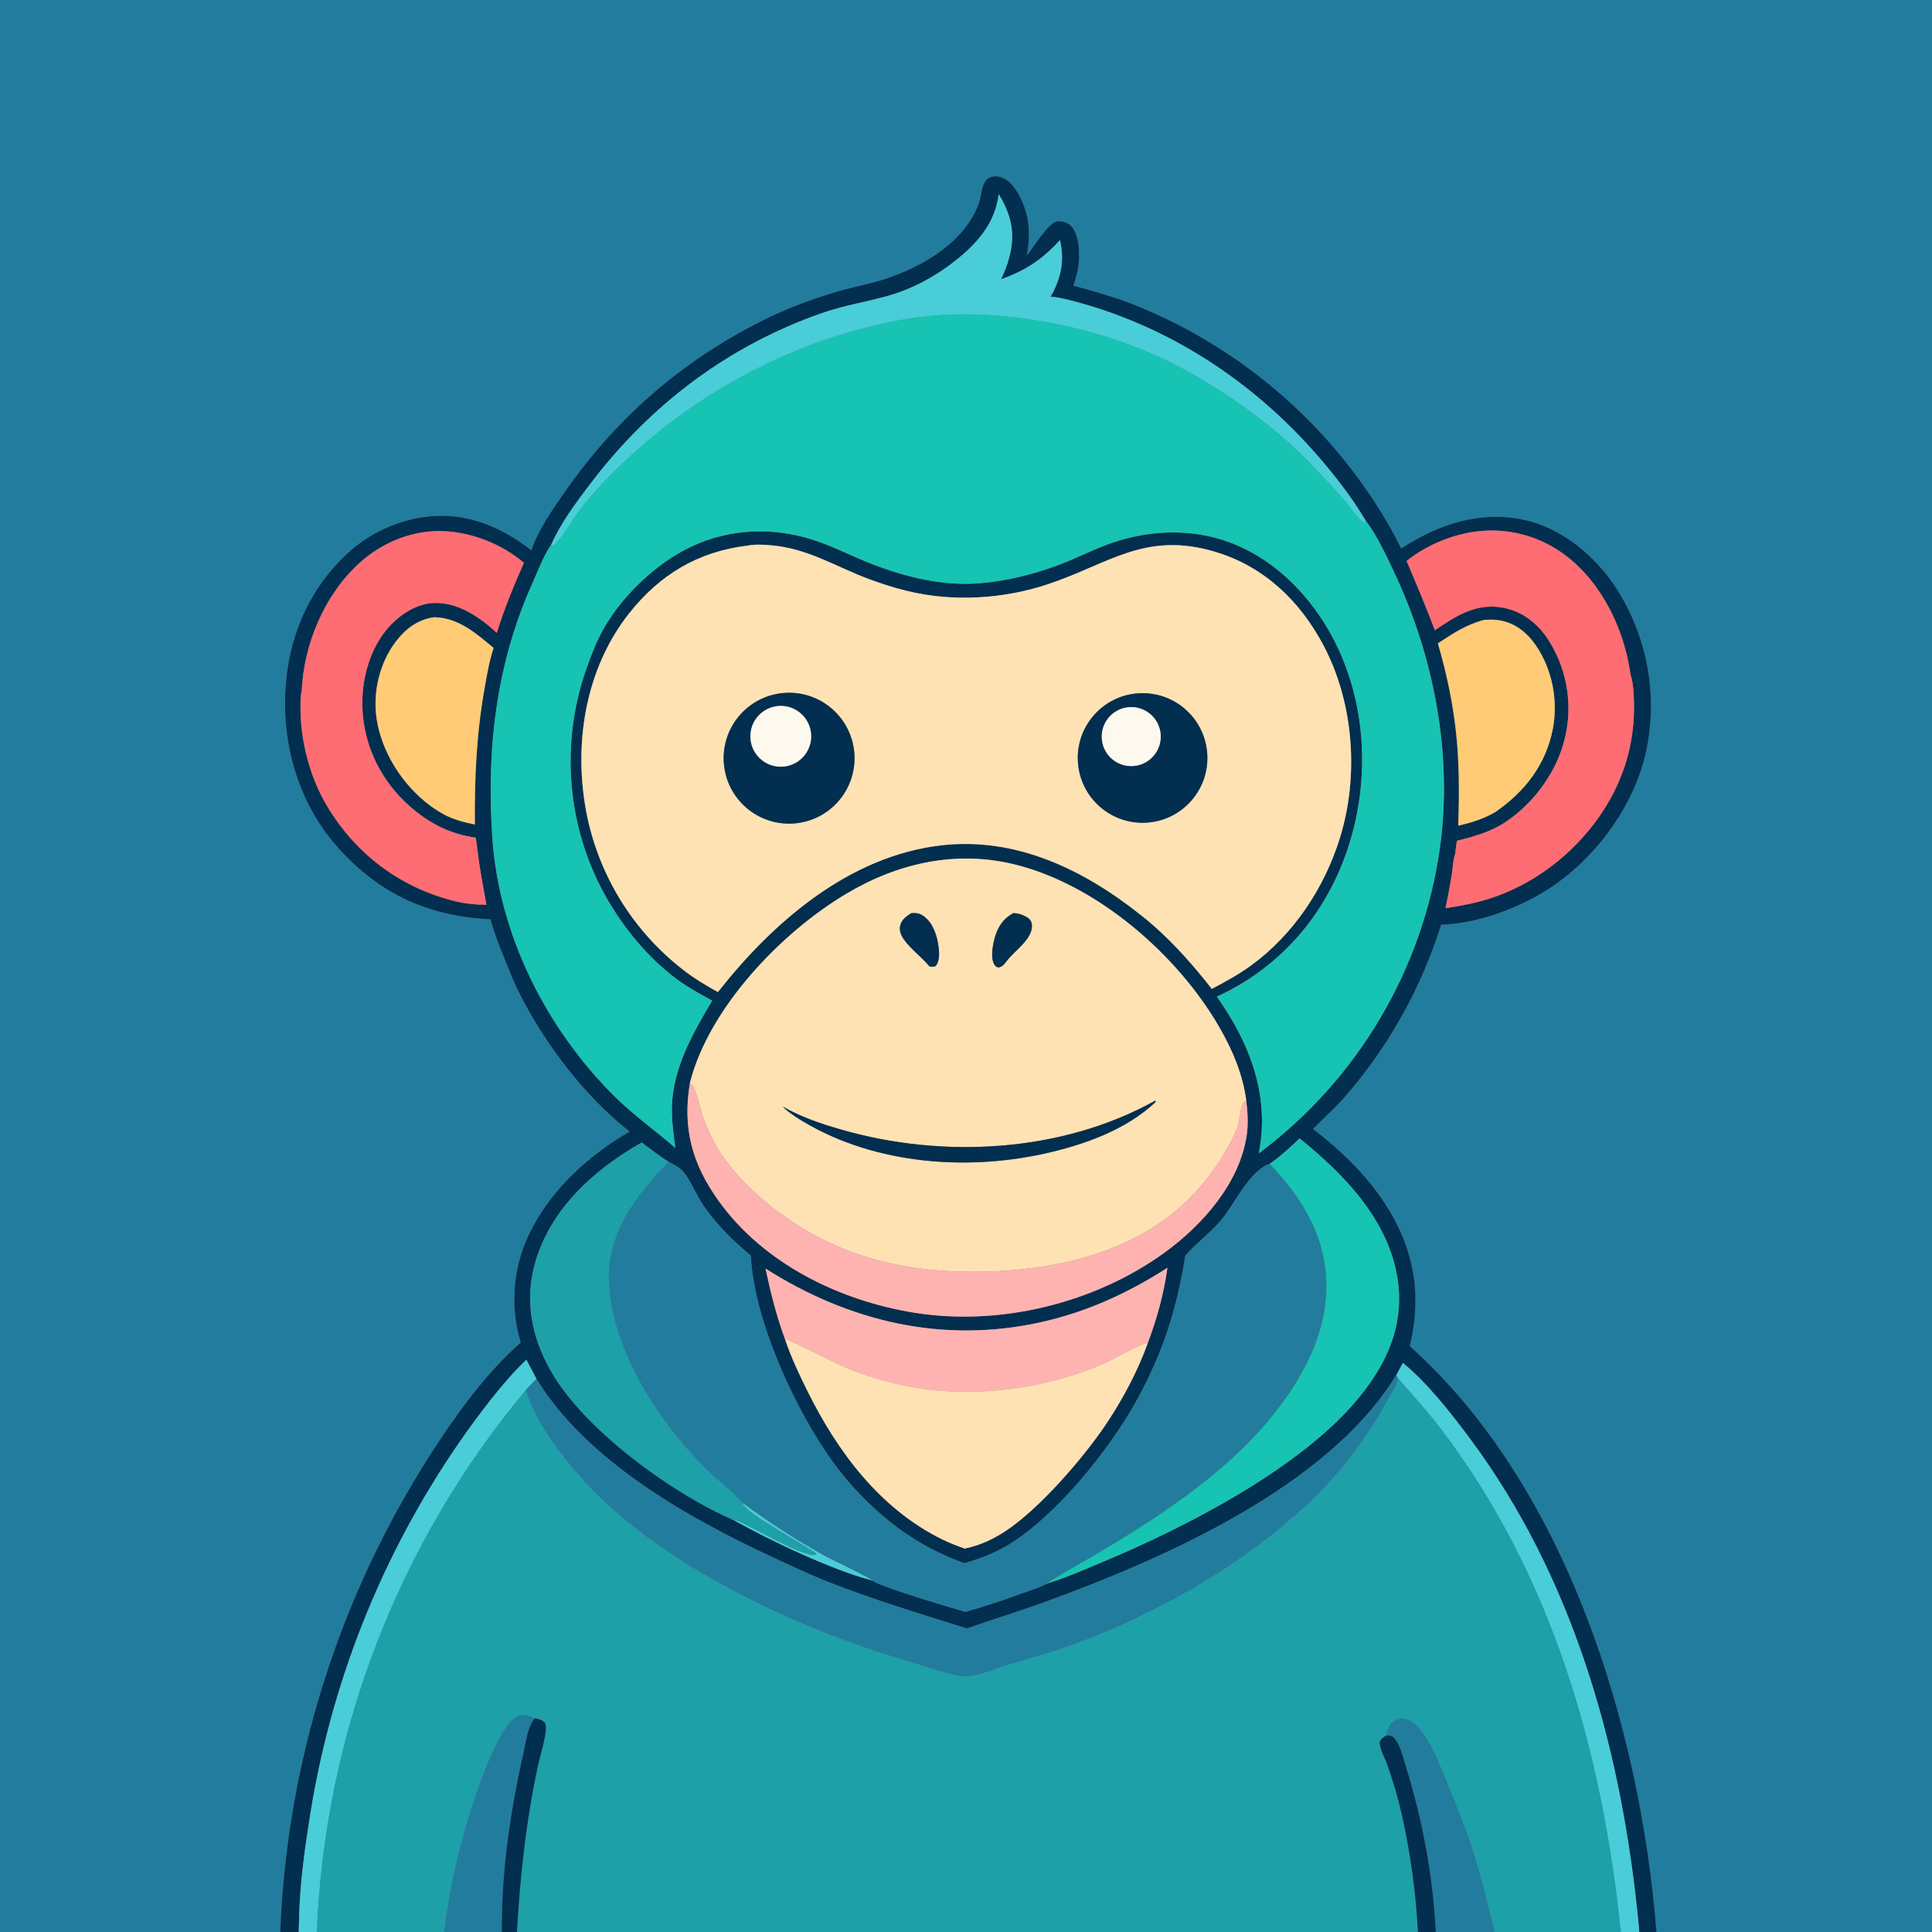 <?xml version="1.0" encoding="utf-8" ?>
<svg xmlns="http://www.w3.org/2000/svg" xmlns:xlink="http://www.w3.org/1999/xlink" width="1024" height="1024">
	<rect width="100%" height="100%" fill="#808080" stroke="none"/>
	<path fill="#227C9D" d="M0 0L1024 0L1024 1024L877.973 1024C869.364 915.626 830.492 787.911 747.175 713.463C750.08 701.889 751.049 689.339 749.396 677.5C744.756 644.269 721.601 617.947 695.877 598.37C701.351 592.816 707.174 587.727 712.365 581.873C735.697 555.189 753.221 523.942 763.824 490.119C782.875 489.466 803.707 481.871 819.674 471.845C844.949 455.975 865.94 427.76 872.42 398.542C878.872 368.664 873.192 337.447 856.63 311.757C845.533 294.588 827.645 279.641 807.254 275.44C783.817 270.611 762.236 277.941 742.658 290.752C740.667 286.708 738.567 282.719 736.358 278.789C705.912 225.969 658.68 184.844 602.173 161.954C591.316 157.599 580.179 154.503 568.912 151.405C570.571 146.436 571.846 141.577 571.93 136.302C572.011 131.217 571.403 123.299 567.552 119.62C565.68 117.832 562.896 117.111 560.348 117.335C555.912 117.726 547.407 131.514 544.24 135.449C545.922 126.755 545.884 117.228 542.621 108.904C540.493 103.477 536.865 96.411 531.163 94.176C528.98 93.321 526.586 93.112 524.441 94.165C520.082 96.302 520.373 103.206 518.97 107.274C511.816 128.013 489.401 141.159 469.713 147.685C461.093 150.543 451.968 152.092 443.234 154.712C430.922 158.405 419.114 162.656 407.541 168.267C363.287 189.725 327.746 220.13 299.536 260.478C292.751 270.183 285.472 280.513 281.582 291.753C269.105 281.747 253.951 274.43 237.773 273.506C218.906 272.428 199.334 279.748 185.311 292.287C163.986 311.354 152.753 337.695 151.242 365.996C149.629 396.234 158.968 426.978 179.478 449.652C201.578 474.084 227.293 485.67 259.985 487.246C261.791 494.196 264.566 501.058 267.246 507.711C269.681 513.758 272.029 519.946 274.958 525.77C288.749 553.196 309.547 580.717 333.72 599.771C312.592 612.123 293.519 629.093 282.041 650.974C272.074 669.587 269.905 691.396 276.01 711.607C274.898 712.552 273.808 713.523 272.74 714.517C255.235 730.879 240.524 751.545 227.664 771.655C179.353 847.254 152.038 934.351 148.525 1024L0 1024L0 0Z"/>
	<path fill="#022E4F" d="M740.099 728.793C703.843 788.13 616.907 826.095 553.789 849.122C540.121 854.108 526.196 858.345 512.465 863.147C487.951 855.49 463.551 848.088 439.613 838.716C429.347 834.697 419.308 829.94 409.311 825.293C364.421 804.427 310.951 774.264 284.319 730.888C282.601 727.469 280.826 724.078 278.996 720.717C267.253 731.62 252.728 751.045 243.411 764.525C202.056 824.483 174.871 893.056 163.909 965.063C161.317 981.409 159.18 997.735 158.58 1014.29C158.468 1017.53 158.393 1020.76 158.355 1024L148.525 1024C152.038 934.351 179.353 847.254 227.664 771.655C240.524 751.545 255.235 730.879 272.74 714.517C273.808 713.523 274.898 712.552 276.01 711.607C269.905 691.396 272.074 669.587 282.041 650.974C293.519 629.093 312.592 612.123 333.72 599.771C309.547 580.717 288.749 553.196 274.958 525.77C272.029 519.946 269.681 513.758 267.246 507.711C264.566 501.058 261.791 494.196 259.985 487.246C227.293 485.67 201.578 474.084 179.478 449.652C158.968 426.978 149.629 396.234 151.242 365.996C152.753 337.695 163.986 311.354 185.311 292.287C199.334 279.748 218.906 272.428 237.773 273.506C253.951 274.43 269.105 281.747 281.582 291.753C285.472 280.513 292.751 270.183 299.536 260.478C327.746 220.13 363.287 189.725 407.541 168.267C419.114 162.656 430.922 158.405 443.234 154.712C451.968 152.092 461.093 150.543 469.713 147.685C489.401 141.159 511.816 128.013 518.97 107.274C520.373 103.206 520.082 96.302 524.441 94.165C526.586 93.112 528.98 93.321 531.163 94.176C536.865 96.411 540.493 103.477 542.621 108.904C545.884 117.228 545.922 126.755 544.24 135.449C547.407 131.514 555.912 117.726 560.348 117.335C562.896 117.111 565.68 117.832 567.552 119.62C571.403 123.299 572.011 131.217 571.93 136.302C571.846 141.577 570.571 146.436 568.912 151.405C580.179 154.503 591.316 157.599 602.173 161.954C658.68 184.844 705.912 225.969 736.358 278.789C738.567 282.719 740.667 286.708 742.658 290.752C762.236 277.941 783.817 270.611 807.254 275.44C827.645 279.641 845.533 294.588 856.63 311.757C873.192 337.447 878.872 368.664 872.42 398.542C865.94 427.76 844.949 455.975 819.674 471.845C803.707 481.871 782.875 489.466 763.824 490.119C753.221 523.942 735.697 555.189 712.365 581.873C707.174 587.727 701.351 592.816 695.877 598.37C721.601 617.947 744.756 644.269 749.396 677.5C751.049 689.339 750.08 701.889 747.175 713.463C830.492 787.911 869.364 915.626 877.973 1024L868.833 1024C868.517 1019.88 868.126 1015.77 867.661 1011.67C858.205 923.204 832.981 835.079 779.377 762.847C769.425 749.437 756.427 732.778 743.549 722.384L740.099 728.793ZM723.848 275.955C716.726 263.997 708.487 253.296 699.428 242.753C664.415 202.004 618.402 171.921 566.066 158.854C563.032 158.097 560.024 157.522 556.914 157.191C562.387 147.294 564.357 138.392 561.825 127.238C552.481 137.477 543.671 143.378 530.547 148.03C535.89 136.852 538.63 125.267 534.356 113.253C533.093 109.701 531.327 106.064 529.339 102.864C527.47 118.401 517.799 129.204 505.825 138.608C495.387 146.806 483.06 153.369 470.248 156.932C458.733 160.133 447.168 161.934 435.813 165.89C385.745 183.333 344.417 214.766 312.546 256.856C305.013 266.804 297.231 277.21 292.162 288.683C288.108 294.433 285.191 302.511 282.291 308.931C262.854 351.965 257.703 397.764 261 444.583C264.591 495.584 289.495 545.109 325.585 580.951C335.669 590.966 347.246 599.142 357.958 608.427C356.969 601.152 355.941 593.839 356.13 586.479C356.655 566.096 367.334 547.435 377.48 530.336C371.19 526.895 365.04 523.613 359.234 519.366C341.389 506.315 326.108 486.401 316.604 466.621C299.81 431.096 297.859 390.345 311.183 353.378C313.678 346.319 316.566 339.046 320.314 332.567C330.346 315.226 348.175 298.3 366.335 289.749C388.031 279.533 412.151 279.223 434.579 287.355C443.965 290.758 452.919 295.371 462.241 298.982C480.116 305.905 499.661 310.69 518.914 309.174C532.931 308.071 547.169 304.6 560.356 299.719C569.168 296.457 577.556 292.156 586.333 288.828C607.134 280.941 630.588 279.633 651.642 287.422C677.671 297.052 698.019 319.352 709.446 344.134C725.3 378.514 725.782 419.215 712.679 454.509C700.426 487.514 676.97 513.589 644.96 528.24C645.83 529.478 646.689 530.726 647.535 531.981C663.626 555.858 672.871 582.403 667.193 611.293C719.473 572.312 754.024 514.07 763.174 449.502C770.109 399.849 759.991 347.765 738.63 302.67C734.369 293.673 729.859 283.937 723.848 275.955ZM864.223 357.614C861.02 334.063 849.284 309.271 830.117 294.643C816.3 283.999 798.772 279.381 781.504 281.835C768.663 283.655 755.69 289.253 745.526 297.308C750.747 309.507 755.81 321.616 760.52 334.029C771.881 326.383 782.45 319.397 796.795 322.127C806.736 324.018 814.609 330.115 820.181 338.408C830.083 353.391 833.57 371.716 829.864 389.288C826.116 407.794 813.423 425.56 797.687 435.874C789.786 441.052 781.214 443.396 772.157 445.644C771.857 447.979 771.5 450.32 771.283 452.663C770.097 455.467 769.974 460.647 769.465 463.747C768.487 469.636 767.385 475.503 766.162 481.346C774.127 480.159 781.999 478.664 789.681 476.205C817.62 467.26 842.261 445.858 855.468 419.693C863.16 404.455 866.578 388.323 866.008 371.297C865.859 366.857 865.625 361.852 864.223 357.614ZM277.692 298.316C266.103 288.495 250.586 282.266 235.409 281.532C218.917 280.736 202.517 287.43 190.407 298.504C171.823 315.498 161.115 341.285 159.909 366.16C159.224 368.796 159.31 371.753 159.278 374.466C159.071 392.024 164.102 411.485 173.009 426.628C188.08 452.25 211.638 470.174 240.511 477.478C246.291 478.94 251.87 479.536 257.824 479.537C256.749 473.833 255.724 468.12 254.749 462.399C253.723 456.313 253.028 450.138 252.206 444.018C238.52 442.03 227.387 436.408 217.009 427.188C202.227 414.056 193.288 396.315 192.142 376.49C191.255 361.156 195.671 343.975 206.08 332.353C212.059 325.678 220.916 319.834 230.124 319.578C242.939 319.221 254.333 327.143 263.312 335.416C267.24 322.705 272.264 310.451 277.692 298.316ZM365.672 573.949C361.662 597.839 366.75 616.811 380.903 636.516C404.82 669.814 444.987 689.416 484.782 695.79C530.064 703.043 580.37 690.735 617.467 663.732C637.474 649.168 656.944 627.083 660.747 601.962C661.703 595.65 661.285 589.734 660.56 583.417C658.735 569.346 653.13 556.262 646.048 544.062C623.949 505.998 582.096 469.605 539.155 458.513C507.429 450.317 476.318 457.171 448.429 473.788C413.985 494.311 375.665 534.324 365.672 573.949ZM354.32 615.791C349.412 612.636 344.788 609.067 340.118 605.574C314.899 619.851 291.583 640.857 283.562 669.576C278.015 689.437 281.738 708.57 291.778 726.34C309.527 757.752 356.128 791.498 388.962 805.749C408.163 816.519 440.97 832.14 462.162 837.636C466.929 841.224 504.108 852.094 511.734 854.305C521.806 851.418 531.767 848.161 541.598 844.541C546.049 842.928 550.979 841.409 555.175 839.215C565.342 836.151 575.362 831.646 585.161 827.545C629.009 809.194 690.333 777.717 720.681 740.254C734.68 722.973 743.594 703.789 741.159 681.124C737.642 648.385 713.208 623.025 688.809 603.395C683.739 608.191 678.701 612.883 672.956 616.881C661.831 620.701 654.127 639.005 646.416 647.666C640.746 654.035 633.882 659.179 628.279 665.475C623.725 693.847 616.597 716.406 602.755 741.741C588.627 767.598 560.526 802.611 535.291 818.329C527.632 823.099 519.761 826.056 511.16 828.573C493.408 822.147 478.293 813.008 464.312 800.318C456.099 792.868 448.636 784.632 442.03 775.726C421.791 748.045 399.635 700.145 397.921 665.592C390.344 659.112 383.144 652.376 376.948 644.525C374.484 641.463 372.258 638.217 370.289 634.815C367.647 630.261 365.069 623.951 361.369 620.237C359.453 618.314 356.717 617.008 354.32 615.791ZM405.736 672.366C408.425 684.97 411.599 697.808 416.109 709.896C419.302 719.368 423.522 728.329 427.955 737.272C443.879 769.391 466.368 799.647 499.31 815.865C503.205 817.783 507.204 819.323 511.294 820.768C519.071 819.21 526.275 815.905 532.877 811.551C551.002 799.599 574.376 772.605 586.538 754.373C595.171 741.431 603.1 726.507 608.35 711.857C613.259 698.751 616.826 685.854 618.758 671.964C597.788 685.421 575.871 695.459 551.479 700.845C499.625 712.296 449.988 700.497 405.736 672.366ZM396.31 289.192C369.96 292.321 349.627 304.587 333.315 325.271C312.316 351.898 305.177 387.237 309.219 420.46C313.593 457.642 332.792 491.484 362.464 514.314C368.117 518.692 374.262 522.349 380.499 525.823C409.659 488.73 449.858 453.846 498.534 448.086C538.501 443.357 574.403 460.927 604.771 485.071C607.041 486.877 609.294 488.681 611.449 490.624C622.924 500.774 632.861 512.068 642.273 524.123C649.445 520.337 656.532 516.5 663.102 511.711C685.587 495.32 701.87 470.779 710.114 444.337C720.4 411.348 717.587 372.407 701.374 341.88C688.933 318.455 670.05 300.305 644.288 292.545C606.767 281.244 587.726 299.006 554.997 309.789C537.572 315.494 519.2 317.74 500.915 316.401C486.847 315.383 473.702 311.807 460.552 306.919C442.156 300.082 428.076 290.445 407.663 288.929C404.185 288.671 399.735 288.452 396.31 289.192ZM230.143 327.146C221.296 328.384 214.87 333.33 209.596 340.322C201.189 351.468 197.583 366.817 199.566 380.583C202.157 398.584 213.362 416.088 227.854 426.898C230.604 428.931 233.508 430.747 236.539 432.332C241.533 434.639 246.26 435.957 251.663 436.962C251.491 412.197 252.54 388.538 256.954 364.092C258.204 357.171 259.379 350.099 261.601 343.413C252.257 335.618 242.951 327.41 230.143 327.146ZM786.563 328.603C777.172 331 770.124 335.746 762.128 340.993C772.246 376.185 774.197 401.066 772.899 437.641C779.816 436.007 786.154 434.092 792.336 430.523C808.19 419.763 819.571 405.023 823.117 385.864C825.88 370.94 822.59 354.477 813.954 341.953C809.383 335.325 803.311 330.433 795.21 328.87C792.369 328.322 789.436 328.356 786.563 328.603Z"/>
	<path fill="#49CDD8" d="M556.914 157.191C560.024 157.522 563.032 158.097 566.066 158.854C618.402 171.921 664.415 202.004 699.428 242.753C708.487 253.296 716.726 263.997 723.848 275.955L723.06 277.255C718.942 274.263 715.561 268.419 712.074 264.563C702.67 254.166 692.923 243.371 682.45 234.054C662.902 216.664 637.364 199.679 613.6 188.859C575.297 171.42 524.066 162.134 482.382 168.776C427.303 177.552 374.366 204.512 333.562 242.202C323.532 251.467 313.636 261.599 305.586 272.663C302.729 276.59 296.556 286.993 293.101 289.382C292.274 289.034 292.556 289.304 292.162 288.683C297.231 277.21 305.013 266.804 312.546 256.856C344.417 214.766 385.745 183.333 435.813 165.89C447.168 161.934 458.733 160.133 470.248 156.932C483.06 153.369 495.387 146.806 505.825 138.608C517.799 129.204 527.47 118.401 529.339 102.864C531.327 106.064 533.093 109.701 534.356 113.253C538.63 125.267 535.89 136.852 530.547 148.03C543.671 143.378 552.481 137.477 561.825 127.238C564.357 138.392 562.387 147.294 556.914 157.191Z"/>
	<path fill="#17C3B2" d="M723.848 275.955C729.859 283.937 734.369 293.673 738.63 302.67C759.991 347.765 770.109 399.849 763.174 449.502C754.024 514.07 719.473 572.312 667.193 611.293C672.871 582.403 663.626 555.858 647.535 531.981C646.689 530.726 645.83 529.478 644.96 528.24C676.97 513.589 700.426 487.514 712.679 454.509C725.782 419.215 725.3 378.514 709.446 344.134C698.019 319.352 677.671 297.052 651.642 287.422C630.588 279.633 607.134 280.941 586.333 288.828C577.556 292.156 569.168 296.457 560.356 299.719C547.169 304.6 532.931 308.071 518.914 309.174C499.661 310.69 480.116 305.905 462.241 298.982C452.919 295.371 443.965 290.758 434.579 287.355C412.151 279.223 388.031 279.533 366.335 289.749C348.175 298.3 330.346 315.226 320.314 332.567C316.566 339.046 313.678 346.319 311.183 353.378C297.859 390.345 299.81 431.096 316.604 466.621C326.108 486.401 341.389 506.315 359.234 519.366C365.04 523.613 371.19 526.895 377.48 530.336C367.334 547.435 356.655 566.096 356.13 586.479C355.941 593.839 356.969 601.152 357.958 608.427C347.246 599.142 335.669 590.966 325.585 580.951C289.495 545.109 264.591 495.584 261 444.583C257.703 397.764 262.854 351.965 282.291 308.931C285.191 302.511 288.108 294.433 292.162 288.683C292.556 289.304 292.274 289.034 293.101 289.382C296.556 286.993 302.729 276.59 305.586 272.663C313.636 261.599 323.532 251.467 333.562 242.202C374.366 204.512 427.303 177.552 482.382 168.776C524.066 162.134 575.297 171.42 613.6 188.859C637.364 199.679 662.902 216.664 682.45 234.054C692.923 243.371 702.67 254.166 712.074 264.563C715.561 268.419 718.942 274.263 723.06 277.255L723.848 275.955Z"/>
	<path fill="#FE6D73" d="M745.526 297.308C755.69 289.253 768.663 283.655 781.504 281.835C798.772 279.381 816.3 283.999 830.117 294.643C849.284 309.271 861.02 334.063 864.223 357.614C865.625 361.852 865.859 366.857 866.008 371.297C866.578 388.323 863.16 404.455 855.468 419.693C842.261 445.858 817.62 467.26 789.681 476.205C781.999 478.664 774.127 480.159 766.162 481.346C767.385 475.503 768.487 469.636 769.465 463.747C769.974 460.647 770.097 455.467 771.283 452.663C771.5 450.32 771.857 447.979 772.157 445.644C781.214 443.396 789.786 441.052 797.687 435.874C813.423 425.56 826.116 407.794 829.864 389.288C833.57 371.716 830.083 353.391 820.181 338.408C814.609 330.115 806.736 324.018 796.795 322.127C782.45 319.397 771.881 326.383 760.52 334.029C755.81 321.616 750.747 309.507 745.526 297.308Z"/>
	<path fill="#FE6D73" d="M159.909 366.16C161.115 341.285 171.823 315.498 190.407 298.504C202.517 287.43 218.917 280.736 235.409 281.532C250.586 282.266 266.103 288.495 277.692 298.316C272.264 310.451 267.24 322.705 263.312 335.416C254.333 327.143 242.939 319.221 230.124 319.578C220.916 319.834 212.059 325.678 206.08 332.353C195.671 343.975 191.255 361.156 192.142 376.49C193.288 396.315 202.227 414.056 217.009 427.188C227.387 436.408 238.52 442.03 252.206 444.018C253.028 450.138 253.723 456.313 254.749 462.399C255.724 468.12 256.749 473.833 257.824 479.537C251.87 479.536 246.291 478.94 240.511 477.478C211.638 470.174 188.08 452.25 173.009 426.628C164.102 411.485 159.071 392.024 159.278 374.466C159.31 371.753 159.224 368.796 159.909 366.16Z"/>
	<path fill="#FFE2B3" d="M380.499 525.823C374.262 522.349 368.117 518.692 362.464 514.314C332.792 491.484 313.593 457.642 309.219 420.46C305.177 387.237 312.316 351.898 333.315 325.271C349.627 304.587 369.96 292.321 396.31 289.192C399.735 288.452 404.185 288.671 407.663 288.929C428.076 290.445 442.156 300.082 460.552 306.919C473.702 311.807 486.847 315.383 500.915 316.401C519.2 317.74 537.572 315.494 554.997 309.789C587.726 299.006 606.767 281.244 644.288 292.545C670.05 300.305 688.933 318.455 701.374 341.88C717.587 372.407 720.4 411.348 710.114 444.337C701.87 470.779 685.587 495.32 663.102 511.711C656.532 516.5 649.445 520.337 642.273 524.123C632.861 512.068 622.924 500.774 611.449 490.624C609.294 488.681 607.041 486.877 604.771 485.071C574.403 460.927 538.501 443.357 498.534 448.086C449.858 453.846 409.659 488.73 380.499 525.823ZM415.374 367.301C396.354 368.873 382.179 385.517 383.654 404.544C385.128 423.571 401.698 437.832 420.733 436.455C439.906 435.069 454.294 418.351 452.809 399.185C451.324 380.018 434.532 365.717 415.374 367.301ZM602.803 367.512C583.932 369.049 569.865 385.568 571.353 404.442C572.841 423.317 589.323 437.427 608.201 435.988C627.149 434.544 641.323 417.988 639.83 399.044C638.336 380.1 621.743 365.969 602.803 367.512Z"/>
	<path fill="#FFCB77" d="M236.539 432.332C233.508 430.747 230.604 428.931 227.854 426.898C213.362 416.088 202.157 398.584 199.566 380.583C197.583 366.817 201.189 351.468 209.596 340.322C214.87 333.33 221.296 328.384 230.143 327.146C242.951 327.41 252.257 335.618 261.601 343.413C259.379 350.099 258.204 357.171 256.954 364.092C252.54 388.538 251.491 412.197 251.663 436.962C246.26 435.957 241.533 434.639 236.539 432.332Z"/>
	<path fill="#FFCB77" d="M762.128 340.993C770.124 335.746 777.172 331 786.563 328.603C789.436 328.356 792.369 328.322 795.21 328.87C803.311 330.433 809.383 335.325 813.954 341.953C822.59 354.477 825.88 370.94 823.117 385.864C819.571 405.023 808.19 419.763 792.336 430.523C786.154 434.092 779.816 436.007 772.899 437.641C774.197 401.066 772.246 376.185 762.128 340.993Z"/>
	<path fill="#022E4F" d="M420.733 436.455C401.698 437.832 385.128 423.571 383.654 404.544C382.179 385.517 396.354 368.873 415.374 367.301C434.532 365.717 451.324 380.018 452.809 399.185C454.294 418.351 439.906 435.069 420.733 436.455ZM411.637 374.302C402.786 375.517 396.615 383.703 397.882 392.547C399.149 401.391 407.371 407.514 416.208 406.195C424.971 404.887 431.033 396.747 429.776 387.976C428.519 379.206 420.415 373.096 411.637 374.302Z"/>
	<path fill="#022E4F" d="M608.201 435.988C589.323 437.427 572.841 423.317 571.353 404.442C569.865 385.568 583.932 369.049 602.803 367.512C621.743 365.969 638.336 380.1 639.83 399.044C641.323 417.988 627.149 434.544 608.201 435.988ZM598.184 374.84C589.54 375.615 583.181 383.282 584.018 391.92C584.856 400.559 592.57 406.861 601.202 405.96C609.745 405.068 615.968 397.452 615.139 388.902C614.31 380.353 606.739 374.074 598.184 374.84Z"/>
	<path fill="#FEF9EF" d="M416.208 406.195C407.371 407.514 399.149 401.391 397.882 392.547C396.615 383.703 402.786 375.517 411.637 374.302C420.415 373.096 428.519 379.206 429.776 387.976C431.033 396.747 424.971 404.887 416.208 406.195Z"/>
	<path fill="#FEF9EF" d="M601.202 405.96C592.57 406.861 584.856 400.559 584.018 391.92C583.181 383.282 589.54 375.615 598.184 374.84C606.739 374.074 614.31 380.353 615.139 388.902C615.968 397.452 609.745 405.068 601.202 405.96Z"/>
	<path fill="#FFE2B3" d="M365.672 573.949C375.665 534.324 413.985 494.311 448.429 473.788C476.318 457.171 507.429 450.317 539.155 458.513C582.096 469.605 623.949 505.998 646.048 544.062C653.13 556.262 658.735 569.346 660.56 583.417C660.063 583.706 659.476 583.879 659.067 584.285C657.596 585.747 656.786 595.411 655.587 598.273C649.807 612.056 639.75 626.209 629.055 636.551C598.332 666.261 552.089 674.835 510.765 674.02C471.528 673.247 437.38 662.84 406.7 637.788C396.148 629.171 385.748 618.29 379.004 606.371C376.571 602.071 374.53 597.213 372.797 592.583C371.256 588.466 369.133 577.176 366.407 574.6C366.169 574.375 365.917 574.166 365.672 573.949ZM483.041 483.973C480.53 485.519 477.98 487.337 477.18 490.349C476.488 492.95 477.406 495.451 478.864 497.608C482.423 502.87 488.458 507.132 492.607 512.183C494.098 512.414 494.557 512.642 495.957 511.994C498.129 509.206 497.869 505.238 497.464 501.9C496.758 496.084 494.598 489.322 489.732 485.697C487.518 484.048 485.737 483.822 483.041 483.973ZM537.044 483.982C531.609 486.999 528.836 491.268 527.183 497.228C526.113 501.085 524.84 508.119 527.222 511.551C527.903 512.531 528.455 512.582 529.523 512.766C531.208 512.267 531.875 511.446 532.978 510.174L533.396 509.59C537.495 503.95 547.861 497.541 546.887 489.838C546.719 488.515 546.099 487.417 545.008 486.633C542.746 485.006 539.814 484.034 537.044 483.982ZM612.17 583.447C562.593 610.922 499.873 614.239 445.926 598.731C435.275 595.67 424.47 592.026 414.838 586.481C416.942 588.711 419.418 590.35 421.923 592.089C459.956 616.536 509.734 621.035 553.246 611.522C574.06 606.972 596.944 598.911 612.593 583.98L612.466 583.528L612.17 583.447Z"/>
	<path fill="#022E4F" d="M492.607 512.183C488.458 507.132 482.423 502.87 478.864 497.608C477.406 495.451 476.488 492.95 477.18 490.349C477.98 487.337 480.53 485.519 483.041 483.973C485.737 483.822 487.518 484.048 489.732 485.697C494.598 489.322 496.758 496.084 497.464 501.9C497.869 505.238 498.129 509.206 495.957 511.994C494.557 512.642 494.098 512.414 492.607 512.183Z"/>
	<path fill="#022E4F" d="M532.978 510.174C531.875 511.446 531.208 512.267 529.523 512.766C528.455 512.582 527.903 512.531 527.222 511.551C524.84 508.119 526.113 501.085 527.183 497.228C528.836 491.268 531.609 486.999 537.044 483.982C539.814 484.034 542.746 485.006 545.008 486.633C546.099 487.417 546.719 488.515 546.887 489.838C547.861 497.541 537.495 503.95 533.396 509.59L532.978 510.174Z"/>
	<path fill="#FEB3B1" d="M660.56 583.417C661.285 589.734 661.703 595.65 660.747 601.962C656.944 627.083 637.474 649.168 617.467 663.732C580.37 690.735 530.064 703.043 484.782 695.79C444.987 689.416 404.82 669.814 380.903 636.516C366.75 616.811 361.662 597.839 365.672 573.949C365.917 574.166 366.169 574.375 366.407 574.6C369.133 577.176 371.256 588.466 372.797 592.583C374.53 597.213 376.571 602.071 379.004 606.371C385.748 618.29 396.148 629.171 406.7 637.788C437.38 662.84 471.528 673.247 510.765 674.02C552.089 674.835 598.332 666.261 629.055 636.551C639.75 626.209 649.807 612.056 655.587 598.273C656.786 595.411 657.596 585.747 659.067 584.285C659.476 583.879 660.063 583.706 660.56 583.417Z"/>
	<path fill="#022E4F" d="M414.838 586.481C424.47 592.026 435.275 595.67 445.926 598.731C499.873 614.239 562.593 610.922 612.17 583.447L612.466 583.528L612.593 583.98C596.944 598.911 574.06 606.972 553.246 611.522C509.734 621.035 459.956 616.536 421.923 592.089C419.418 590.35 416.942 588.711 414.838 586.481Z"/>
	<path fill="#17C3B2" d="M672.956 616.881C678.701 612.883 683.739 608.191 688.809 603.395C713.208 623.025 737.642 648.385 741.159 681.124C743.594 703.789 734.68 722.973 720.681 740.254C690.333 777.717 629.009 809.194 585.161 827.545C575.362 831.646 565.342 836.151 555.175 839.215C555.842 837.963 578.268 825.37 581.214 823.633C606.542 808.696 633.481 791.261 654.984 771.141C678.48 749.157 702.039 717.532 702.96 684.272C703.714 657.035 691.137 635.916 672.956 616.881Z"/>
	<path fill="#1DA0A8" d="M340.118 605.574C344.788 609.067 349.412 612.636 354.32 615.791C338.124 632.25 322.581 652.368 322.67 676.552C322.806 713.492 349.002 753.845 374.71 779.049C379.572 783.815 390.458 792.486 393.716 796.662C393.763 796.842 393.784 797.031 393.857 797.202C396.043 802.306 426.952 818.945 432.829 823.421L432.508 824.074C425.287 826.198 390.981 804.33 388.962 805.749C356.128 791.498 309.527 757.752 291.778 726.34C281.738 708.57 278.015 689.437 283.562 669.576C291.583 640.857 314.899 619.851 340.118 605.574Z"/>
	<path fill="#227C9D" d="M354.32 615.791C356.717 617.008 359.453 618.314 361.369 620.237C365.069 623.951 367.647 630.261 370.289 634.815C372.258 638.217 374.484 641.463 376.948 644.525C383.144 652.376 390.344 659.112 397.921 665.592C399.635 700.145 421.791 748.045 442.03 775.726C448.636 784.632 456.099 792.868 464.312 800.318C478.293 813.008 493.408 822.147 511.16 828.573C519.761 826.056 527.632 823.099 535.291 818.329C560.526 802.611 588.627 767.598 602.755 741.741C616.597 716.406 623.725 693.847 628.279 665.475C633.882 659.179 640.746 654.035 646.416 647.666C654.127 639.005 661.831 620.701 672.956 616.881C691.137 635.916 703.714 657.035 702.96 684.272C702.039 717.532 678.48 749.157 654.984 771.141C633.481 791.261 606.542 808.696 581.214 823.633C578.268 825.37 555.842 837.963 555.175 839.215C550.979 841.409 546.049 842.928 541.598 844.541C531.767 848.161 521.806 851.418 511.734 854.305C504.108 852.094 466.929 841.224 462.162 837.636C461.105 836.276 440.338 826.501 436.672 824.438C421.667 815.996 407.463 807.009 393.716 796.662C390.458 792.486 379.572 783.815 374.71 779.049C349.002 753.845 322.806 713.492 322.67 676.552C322.581 652.368 338.124 632.25 354.32 615.791Z"/>
	<path fill="#FEB3B1" d="M416.109 709.896C411.599 697.808 408.425 684.97 405.736 672.366C449.988 700.497 499.625 712.296 551.479 700.845C575.871 695.459 597.788 685.421 618.758 671.964C616.826 685.854 613.259 698.751 608.35 711.857C604.161 712.165 590.609 720.277 585.753 722.428C556.567 735.358 521.597 740.425 489.972 736.23C476.382 734.29 463.066 730.768 450.294 725.736C444.883 723.59 418.16 710.031 416.81 709.928C416.577 709.91 416.342 709.907 416.109 709.896Z"/>
	<path fill="#FFE2B3" d="M416.109 709.896C416.342 709.907 416.577 709.91 416.81 709.928C418.16 710.031 444.883 723.59 450.294 725.736C463.066 730.768 476.382 734.29 489.972 736.23C521.597 740.425 556.567 735.358 585.753 722.428C590.609 720.277 604.161 712.165 608.35 711.857C603.1 726.507 595.171 741.431 586.538 754.373C574.376 772.605 551.002 799.599 532.877 811.551C526.275 815.905 519.071 819.21 511.294 820.768C507.204 819.323 503.205 817.783 499.31 815.865C466.368 799.647 443.879 769.391 427.955 737.272C423.522 728.329 419.302 719.368 416.109 709.896Z"/>
	<path fill="#49CDD8" d="M278.996 720.717C280.826 724.078 282.601 727.469 284.319 730.888C282.363 732.832 280.41 734.758 278.609 736.849C211.096 817.765 172.184 918.705 167.91 1024L158.355 1024C158.393 1020.76 158.468 1017.53 158.58 1014.29C159.18 997.735 161.317 981.409 163.909 965.063C174.871 893.056 202.056 824.483 243.411 764.525C252.728 751.045 267.253 731.62 278.996 720.717Z"/>
	<path fill="#49CDD8" d="M740.099 728.793L743.549 722.384C756.427 732.778 769.425 749.437 779.377 762.847C832.981 835.079 858.205 923.204 867.661 1011.67C868.126 1015.77 868.517 1019.88 868.833 1024L859.067 1024C849.228 928.658 823.072 836.049 764.653 758.592C757.267 748.799 749.057 739.694 740.956 730.496L740.099 728.793Z"/>
	<path fill="#227C9D" d="M512.465 863.147C526.196 858.345 540.121 854.108 553.789 849.122C616.907 826.095 703.843 788.13 740.099 728.793L740.956 730.496C740.71 734.329 737.296 738.863 735.429 742.241C722.741 765.515 705.985 786.327 685.955 803.688C653.378 832.375 611.619 855.761 570.949 870.891C559.255 875.241 547.203 878.675 535.216 882.108C528.208 884.116 517.734 888.943 510.771 888.605C504.639 888.307 487.868 882.465 480.949 880.436C422.268 863.219 348.073 829.126 307.075 782.258C295.869 769.447 283.638 753.183 278.609 736.849C280.41 734.758 282.363 732.832 284.319 730.888C310.951 774.264 364.421 804.427 409.311 825.293C419.308 829.94 429.347 834.697 439.613 838.716C463.551 848.088 487.951 855.49 512.465 863.147Z"/>
	<path fill="#1DA0A8" d="M740.956 730.496C749.057 739.694 757.267 748.799 764.653 758.592C823.072 836.049 849.228 928.658 859.067 1024L792.174 1024C788.745 1010.58 785.746 997.176 781.635 983.92C777.534 970.697 772.331 957.898 767.119 945.084C763.418 935.984 759.441 925.421 753.458 917.565C751.145 914.529 747.993 911.376 743.998 910.927C741.677 910.665 739.53 911.594 737.802 913.1C735.755 914.884 734.977 917.221 734.72 919.843C733.177 920.872 731.896 921.509 731.277 923.326C731.156 926.933 734.088 931.944 735.34 935.515C738.52 944.399 741.137 953.475 743.176 962.689C747.662 982.858 750.456 1003.37 751.527 1024L274.009 1024C275.644 994.106 278.91 964.771 285.196 935.471C285.985 931.793 290.876 916.18 288.846 913.265C287.584 911.452 285.493 911.124 283.46 910.737C280.968 909.68 277.486 908.33 274.807 909.404C266.799 912.613 258.706 933.687 255.653 941.807C245.662 968.306 238.849 995.896 235.355 1024L167.91 1024C172.184 918.705 211.096 817.765 278.609 736.849C283.638 753.183 295.869 769.447 307.075 782.258C348.073 829.126 422.268 863.219 480.949 880.436C487.868 882.465 504.639 888.307 510.771 888.605C517.734 888.943 528.208 884.116 535.216 882.108C547.203 878.675 559.255 875.241 570.949 870.891C611.619 855.761 653.378 832.375 685.955 803.688C705.985 786.327 722.741 765.515 735.429 742.241C737.296 738.863 740.71 734.329 740.956 730.496Z"/>
	<path fill="#49CDD8" d="M388.962 805.749C390.981 804.33 425.287 826.198 432.508 824.074L432.829 823.421C426.952 818.945 396.043 802.306 393.857 797.202C393.784 797.031 393.763 796.842 393.716 796.662C407.463 807.009 421.667 815.996 436.672 824.438C440.338 826.501 461.105 836.276 462.162 837.636C440.97 832.14 408.163 816.519 388.962 805.749Z"/>
	<path fill="#227C9D" d="M283.46 910.737C279.643 915.032 278.719 923.477 277.467 929.001C270.467 959.893 265.728 992.262 265.965 1024L235.355 1024C238.849 995.896 245.662 968.306 255.653 941.807C258.706 933.687 266.799 912.613 274.807 909.404C277.486 908.33 280.968 909.68 283.46 910.737Z"/>
	<path fill="#022E4F" d="M265.965 1024C265.728 992.262 270.467 959.893 277.467 929.001C278.719 923.477 279.643 915.032 283.46 910.737C285.493 911.124 287.584 911.452 288.846 913.265C290.876 916.18 285.985 931.793 285.196 935.471C278.91 964.771 275.644 994.106 274.009 1024L265.965 1024Z"/>
	<path fill="#227C9D" d="M734.72 919.843C734.977 917.221 735.755 914.884 737.802 913.1C739.53 911.594 741.677 910.665 743.998 910.927C747.993 911.376 751.145 914.529 753.458 917.565C759.441 925.421 763.418 935.984 767.119 945.084C772.331 957.898 777.534 970.697 781.635 983.92C785.746 997.176 788.745 1010.58 792.174 1024L761.001 1024C759.587 994.638 753.947 964.517 745.203 936.478C743.751 931.823 742.262 924.849 738.938 921.176C737.64 919.742 736.495 919.862 734.72 919.843Z"/>
	<path fill="#022E4F" d="M734.72 919.843C736.495 919.862 737.64 919.742 738.938 921.176C742.262 924.849 743.751 931.823 745.203 936.478C753.947 964.517 759.587 994.638 761.001 1024L751.527 1024C750.456 1003.37 747.662 982.858 743.176 962.689C741.137 953.475 738.52 944.399 735.34 935.515C734.088 931.944 731.156 926.933 731.277 923.326C731.896 921.509 733.177 920.872 734.72 919.843Z"/>
</svg>
